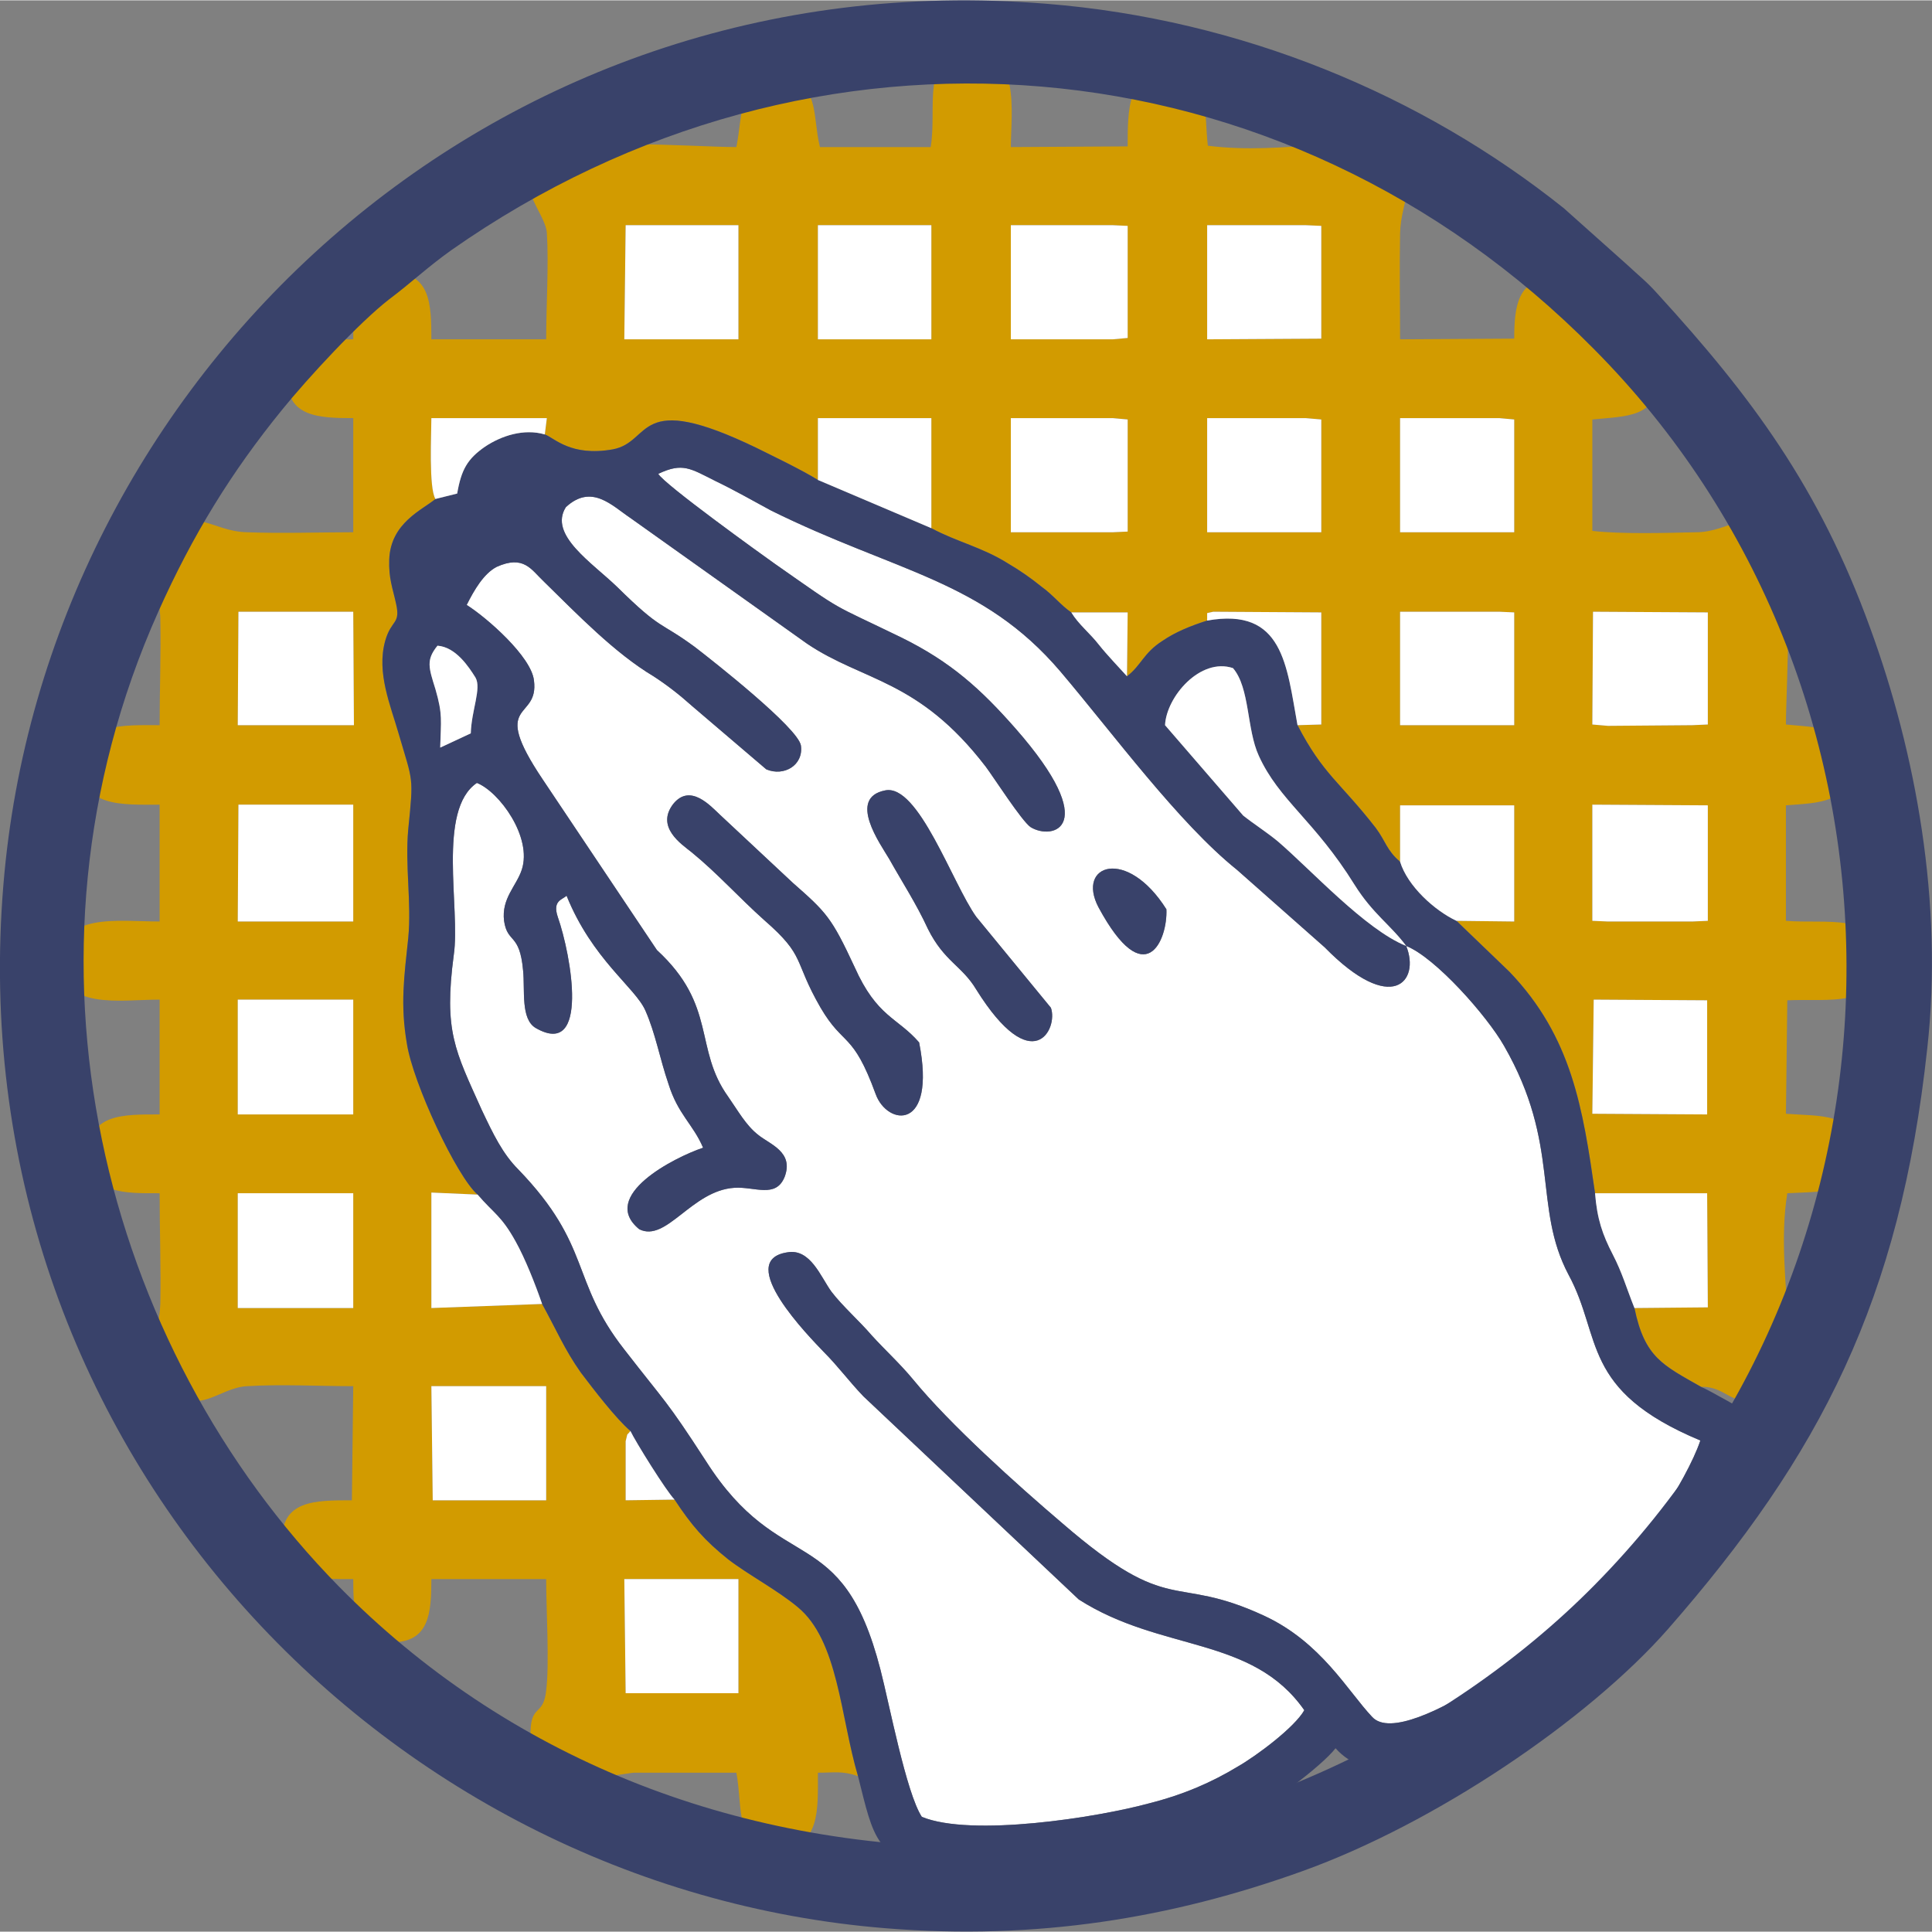 <svg xmlns="http://www.w3.org/2000/svg" xmlns:xlink="http://www.w3.org/1999/xlink" xml:space="preserve" width="480px" height="480px" style="shape-rendering:geometricPrecision; text-rendering:geometricPrecision; image-rendering:optimizeQuality; fill-rule:evenodd; clip-rule:evenodd" viewBox="0 0 28.44 28.43">
 <rect x="0" y="0" width="28.44" height="28.43" fill="#808080" stroke="none"/>
 <defs>
  <style type="text/css">
   <![CDATA[
    .fil2 {fill:#39426A}
    .fil1 {fill:#D29B00}
    .fil0 {fill:white}
   ]]>
  </style>
 </defs>
 <g id="Capa_x0020_1">
  <g id="_2211569228304">
   <g>
    <path class="fil0" d="M17.17 13.38c0.02,0.45 -0.31,1.25 -1,-0.03 -0.33,-0.63 0.42,-0.89 1,0.03zm-7.26 -1.55c0.25,-0.31 0.55,0.03 0.69,0.16l1.07 1c0.5,0.44 0.57,0.51 0.91,1.24 0.33,0.74 0.63,0.74 0.95,1.11 0.26,1.32 -0.47,1.23 -0.64,0.76 -0.34,-0.93 -0.47,-0.69 -0.81,-1.27 -0.41,-0.71 -0.21,-0.75 -0.83,-1.29 -0.37,-0.33 -0.69,-0.69 -1.07,-1 -0.15,-0.12 -0.53,-0.37 -0.27,-0.71zm5.56 3c0.11,0.31 -0.27,1.06 -1.1,-0.27 -0.21,-0.35 -0.47,-0.41 -0.71,-0.89 -0.17,-0.37 -0.38,-0.69 -0.57,-1.03 -0.13,-0.22 -0.62,-0.9 -0.06,-1.01 0.49,-0.1 0.99,1.37 1.34,1.86l1.1 1.34zm5.23 -0.91c0.21,0.52 -0.21,1.03 -1.2,0.02l-1.29 -1.14c-0.86,-0.69 -1.82,-2 -2.6,-2.92 -1.15,-1.35 -2.42,-1.46 -4.26,-2.37 -0.26,-0.14 -0.52,-0.29 -0.81,-0.43 -0.38,-0.19 -0.49,-0.28 -0.85,-0.11 0.08,0.15 1.54,1.2 1.71,1.32 1.07,0.75 0.78,0.56 1.87,1.09 0.73,0.36 1.17,0.76 1.68,1.34 1.28,1.46 0.54,1.65 0.22,1.45 -0.13,-0.09 -0.54,-0.73 -0.66,-0.89 -0.99,-1.29 -1.8,-1.25 -2.63,-1.81l-2.6 -1.85c-0.27,-0.18 -0.57,-0.51 -0.95,-0.16 -0.26,0.41 0.39,0.82 0.76,1.18 0.66,0.65 0.61,0.49 1.14,0.88 0.26,0.2 1.52,1.19 1.56,1.45 0.04,0.29 -0.25,0.46 -0.51,0.35l-1.09 -0.93c-0.19,-0.17 -0.37,-0.31 -0.57,-0.44 -0.57,-0.34 -1.12,-0.91 -1.62,-1.4 -0.18,-0.17 -0.29,-0.39 -0.69,-0.21 -0.19,0.1 -0.33,0.34 -0.44,0.56 0.3,0.19 0.95,0.76 0.99,1.11 0.08,0.61 -0.67,0.27 0.13,1.46l1.68 2.51c0.89,0.82 0.54,1.45 1.05,2.16 0.14,0.2 0.26,0.42 0.44,0.56 0.17,0.14 0.53,0.25 0.39,0.62 -0.13,0.32 -0.44,0.14 -0.74,0.16 -0.63,0.04 -1,0.81 -1.4,0.61 -0.6,-0.49 0.52,-1.06 0.94,-1.2 -0.15,-0.35 -0.37,-0.49 -0.51,-0.94 -0.13,-0.38 -0.19,-0.74 -0.34,-1.08 -0.15,-0.34 -0.78,-0.75 -1.16,-1.69 -0.06,0.06 -0.21,0.07 -0.13,0.31 0.2,0.57 0.47,2.09 -0.32,1.64 -0.23,-0.13 -0.16,-0.56 -0.19,-0.85 -0.05,-0.56 -0.23,-0.39 -0.28,-0.73 -0.04,-0.33 0.18,-0.51 0.26,-0.75 0.16,-0.48 -0.33,-1.15 -0.66,-1.28 -0.59,0.4 -0.24,1.85 -0.34,2.53 -0.15,1.13 0.02,1.41 0.41,2.28 0.17,0.36 0.31,0.65 0.54,0.88 1.09,1.13 0.76,1.63 1.56,2.65 0.62,0.8 0.61,0.73 1.2,1.64 1.1,1.73 2,0.86 2.57,3.07 0.13,0.5 0.38,1.82 0.61,2.17 0.73,0.3 2.58,0.01 3.35,-0.2 0.51,-0.13 0.92,-0.31 1.3,-0.54 0.28,-0.16 0.84,-0.58 0.98,-0.83 -0.77,-1.1 -2.1,-0.85 -3.32,-1.63l-3.17 -2.99c-0.22,-0.23 -0.37,-0.44 -0.59,-0.66 -0.19,-0.2 -1.32,-1.34 -0.53,-1.46 0.34,-0.06 0.49,0.36 0.65,0.58 0.16,0.21 0.42,0.44 0.59,0.64 0.2,0.22 0.42,0.42 0.61,0.65 0.54,0.66 1.53,1.55 2.2,2.12 1.62,1.4 1.61,0.73 2.97,1.36 0.84,0.39 1.23,1.11 1.59,1.49 0.5,0.54 3.01,-1.42 3.39,-1.83 0.45,-0.47 1.24,-1.64 1.44,-2.24 -1.77,-0.74 -1.44,-1.52 -1.94,-2.44 -0.53,-1 -0.11,-1.91 -0.95,-3.37 -0.25,-0.44 -1.01,-1.3 -1.44,-1.47z"></path>
    <path class="fil1" d="M9.19 23.24l1.68 0 0 1.68 -1.66 0 -0.02 -1.68zm-2.84 -2.84l1.69 0 0 1.68 -1.67 0 -0.02 -1.68zm-2.85 -2.84l1.7 0 0 1.69 -1.7 0 0 -1.69zm19.96 -2.85l1.67 0.01 0 1.68 -1.69 -0.01 0.02 -1.68zm-19.96 0l1.7 0 0 1.69 -1.7 0 0 -1.69zm19.94 -2.87l1.7 0.01 0 1.7 -0.23 0.01 -1.24 0 -0.23 -0.01 0 -1.71zm-19.93 0l1.69 0 0 1.72 -1.7 0 0.01 -1.72zm19.94 -2.84l1.69 0.01 0 1.65 -0.23 0.01 -1.24 0.01 -0.23 -0.02 0.01 -1.66zm-2.84 0l1.46 0 0.22 0.01 0 1.66 -1.68 0 0 -1.67zm-17.1 0l1.69 0 0.01 1.67 -1.71 0 0.01 -1.67zm17.1 -2.85l1.46 0 0.22 0.02 0 1.66 -1.68 0 0 -1.68zm-2.84 0l1.45 0 0.23 0.02 0 1.66 -1.68 0 0 -1.68zm-2.89 0l1.5 0 0.22 0.02 0 1.65 -0.22 0.01 -1.5 0 0 -1.68zm2.89 -2.84l1.45 0 0.23 0.01 0 1.66 -1.68 0.01 0 -1.68zm-2.89 0l1.5 0 0.22 0.01 0 1.65 -0.22 0.02 -1.5 0 0 -1.68zm-2.84 0l1.67 0 0 1.68 -1.67 0 0 -1.68zm-2.83 0l1.66 0 0 1.68 -1.68 0 0.02 -1.68zm3.42 22.83c-0.26,-0.88 -0.29,-2 -0.89,-2.49 -0.3,-0.25 -0.72,-0.47 -1.02,-0.7 -0.35,-0.28 -0.54,-0.5 -0.79,-0.88l-0.72 0.01 0 -0.87c0.04,-0.15 0,-0.06 0.07,-0.15 -0.22,-0.19 -0.54,-0.61 -0.73,-0.86 -0.24,-0.34 -0.36,-0.63 -0.57,-1.01l-1.63 0.06 0 -1.7 0.68 0.03c-0.31,-0.27 -0.95,-1.64 -1.04,-2.22 -0.1,-0.58 -0.04,-0.99 0.02,-1.56 0.05,-0.52 -0.05,-1.06 0,-1.6 0.08,-0.79 0.07,-0.68 -0.14,-1.4 -0.12,-0.42 -0.33,-0.9 -0.2,-1.37 0.09,-0.32 0.23,-0.24 0.16,-0.55 -0.05,-0.23 -0.11,-0.37 -0.1,-0.65 0.02,-0.54 0.49,-0.73 0.68,-0.89 -0.1,-0.16 -0.06,-0.96 -0.06,-1.19l1.7 0 -0.03 0.24c0.14,0.05 0.38,0.33 1,0.22 0.59,-0.11 0.32,-0.89 2.12,-0.02 0.24,0.12 0.66,0.32 0.9,0.47l0 -0.91 1.67 0 0 1.62c0.37,0.2 0.75,0.28 1.13,0.52 0.17,0.1 0.33,0.21 0.49,0.34 0.18,0.13 0.28,0.27 0.44,0.38l0.83 0 -0.01 0.94c0.21,-0.16 0.24,-0.34 0.52,-0.52 0.19,-0.13 0.41,-0.22 0.66,-0.3l0 -0.11 0.09 -0.02 1.59 0.01 0 1.65 -0.35 0.01c0.38,0.73 0.62,0.83 1.15,1.51 0.15,0.2 0.16,0.33 0.36,0.5l0 -0.83 1.68 0 0 1.71 -0.85 -0.01 0.78 0.75c0.92,0.96 1.08,2.01 1.26,3.26l1.65 0 0.01 1.68 -1.08 0.01c0.15,0.73 0.42,0.84 0.98,1.16 0.39,-0.01 0.44,0.32 0.89,0.16 0.74,-0.27 0.17,-1.71 0.38,-3.01 0.55,-0.03 1.07,0.02 1.03,-0.62 -0.03,-0.57 -0.54,-0.51 -1.05,-0.55l0.02 -1.67c0.59,-0.03 1.39,0.13 1.35,-0.63 -0.04,-0.67 -0.78,-0.49 -1.37,-0.54l0 -1.7c0.5,-0.04 0.94,-0.03 0.94,-0.6 0,-0.57 -0.46,-0.54 -0.94,-0.59 0,-0.6 0.14,-2.5 -0.16,-2.83 -0.36,-0.4 -0.68,0 -1.16,0 -0.44,0.01 -1.1,0.03 -1.53,-0.02l0 -1.64c0.51,-0.05 0.97,-0.03 0.95,-0.61 -0.01,-0.56 -0.46,-0.54 -0.95,-0.59 0,-0.5 -0.06,-0.9 -0.6,-0.88 -0.49,0.02 -0.55,0.4 -0.55,0.89l-1.68 0.01c0,-0.52 -0.01,-1.05 0,-1.56 0.01,-0.5 0.32,-0.85 -0.1,-1.17 -0.46,-0.34 -1.56,0.03 -2.73,-0.12 -0.06,-0.54 0.04,-1.06 -0.57,-1.08 -0.61,-0.02 -0.61,0.54 -0.61,1.09l-1.72 0.01c0,-0.49 0.16,-1.47 -0.63,-1.4 -0.71,0.06 -0.45,0.81 -0.55,1.4l-1.63 0c-0.12,-0.48 0.01,-0.99 -0.61,-0.99 -0.6,0 -0.52,0.49 -0.62,0.99 -0.63,0 -2.54,-0.16 -2.88,0.14 -0.44,0.4 0.06,0.8 0.09,1.12 0.03,0.46 -0.01,1.09 -0.01,1.57l-1.69 0c0,-0.51 -0.01,-0.98 -0.58,-0.98 -0.56,0 -0.57,0.47 -0.57,0.98 -0.48,0 -0.97,0 -0.97,0.57 -0.01,0.57 0.46,0.59 0.97,0.59l0 1.68c-0.51,0 -1.05,0.02 -1.56,0 -0.54,-0.01 -0.77,-0.42 -1.2,0.09 -0.43,0.5 -0.09,0.61 -0.08,1.19 0.01,0.52 -0.01,1.05 -0.01,1.56 -0.53,0 -1.15,-0.04 -1.15,0.58 0,0.63 0.6,0.59 1.15,0.59l0 1.72c-0.61,0 -1.47,-0.14 -1.45,0.59 0.02,0.72 0.85,0.56 1.45,0.56l0 1.69c-0.54,0 -1.06,-0.01 -1.04,0.6 0.02,0.58 0.53,0.56 1.04,0.56 0,0.53 0.02,1.1 0.01,1.63 -0.02,0.56 -0.3,0.68 0.1,1.18 0.43,0.53 0.74,0.05 1.18,0.03 0.49,-0.03 1.06,0 1.56,0l-0.02 1.68c-0.55,0 -1.04,0 -1.03,0.61 0.01,0.57 0.54,0.55 1.05,0.55 0,0.5 0.03,0.93 0.57,0.93 0.55,0 0.58,-0.43 0.58,-0.93l1.69 0c0,0.44 0.05,1.25 0,1.64 -0.04,0.38 -0.22,0.2 -0.23,0.6 -0.04,0.96 1.41,0.61 1.52,0.61 0.5,0 1.01,0 1.51,0 0.1,0.53 -0.04,1.11 0.62,1.11 0.62,0 0.58,-0.58 0.58,-1.11 0.24,0 0.36,-0.03 0.59,0.05z"></path>
    <path class="fil2" d="M20.7 13.92c-0.6,-0.24 -1.4,-1.12 -1.89,-1.54 -0.17,-0.14 -0.36,-0.26 -0.51,-0.38l-1.15 -1.33c0.02,-0.42 0.52,-1 1,-0.84 0.25,0.29 0.2,0.9 0.38,1.29 0.3,0.66 0.82,0.95 1.41,1.9 0.27,0.43 0.53,0.59 0.76,0.9zm-14.29 -3.78c-0.1,-0.32 -0.14,-0.43 0.03,-0.64 0.27,0.02 0.46,0.31 0.56,0.47 0.09,0.16 -0.06,0.48 -0.07,0.82l-0.45 0.21c0.01,-0.4 0.04,-0.48 -0.07,-0.86zm14.29 3.78c0.43,0.17 1.19,1.03 1.44,1.47 0.84,1.46 0.42,2.37 0.95,3.37 0.5,0.92 0.17,1.7 1.94,2.44 -0.2,0.6 -0.99,1.77 -1.44,2.24 -0.38,0.41 -2.89,2.37 -3.39,1.83 -0.36,-0.38 -0.75,-1.1 -1.59,-1.49 -1.36,-0.63 -1.35,0.04 -2.97,-1.36 -0.67,-0.57 -1.66,-1.46 -2.2,-2.12 -0.19,-0.23 -0.41,-0.43 -0.61,-0.65 -0.17,-0.2 -0.43,-0.43 -0.59,-0.64 -0.16,-0.22 -0.31,-0.64 -0.65,-0.58 -0.79,0.12 0.34,1.26 0.53,1.46 0.22,0.22 0.37,0.43 0.59,0.66l3.17 2.99c1.22,0.78 2.55,0.53 3.32,1.63 -0.14,0.25 -0.7,0.67 -0.98,0.83 -0.38,0.23 -0.79,0.41 -1.3,0.54 -0.77,0.21 -2.62,0.5 -3.35,0.2 -0.23,-0.35 -0.48,-1.67 -0.61,-2.17 -0.57,-2.21 -1.47,-1.34 -2.57,-3.07 -0.59,-0.91 -0.58,-0.84 -1.2,-1.64 -0.8,-1.02 -0.47,-1.52 -1.56,-2.65 -0.23,-0.23 -0.37,-0.52 -0.54,-0.88 -0.39,-0.87 -0.56,-1.15 -0.41,-2.28 0.1,-0.68 -0.25,-2.13 0.34,-2.53 0.33,0.13 0.82,0.8 0.66,1.28 -0.08,0.24 -0.3,0.42 -0.26,0.75 0.05,0.34 0.23,0.17 0.28,0.73 0.03,0.29 -0.04,0.72 0.19,0.85 0.79,0.45 0.52,-1.07 0.32,-1.64 -0.08,-0.24 0.07,-0.25 0.13,-0.31 0.38,0.94 1.01,1.35 1.16,1.69 0.15,0.34 0.21,0.7 0.34,1.08 0.14,0.45 0.36,0.59 0.51,0.94 -0.42,0.14 -1.54,0.71 -0.94,1.2 0.4,0.2 0.77,-0.57 1.4,-0.61 0.3,-0.02 0.61,0.16 0.74,-0.16 0.14,-0.37 -0.22,-0.48 -0.39,-0.62 -0.18,-0.14 -0.3,-0.36 -0.44,-0.56 -0.51,-0.71 -0.16,-1.34 -1.05,-2.16l-1.68 -2.51c-0.8,-1.19 -0.05,-0.85 -0.13,-1.46 -0.04,-0.35 -0.69,-0.92 -0.99,-1.11 0.11,-0.22 0.25,-0.46 0.44,-0.56 0.4,-0.18 0.51,0.04 0.69,0.21 0.5,0.49 1.05,1.06 1.62,1.4 0.2,0.13 0.38,0.27 0.57,0.44l1.09 0.93c0.26,0.11 0.55,-0.06 0.51,-0.35 -0.04,-0.26 -1.3,-1.25 -1.56,-1.45 -0.53,-0.39 -0.48,-0.23 -1.14,-0.88 -0.37,-0.36 -1.02,-0.77 -0.76,-1.18 0.38,-0.35 0.68,-0.02 0.95,0.16l2.6 1.85c0.83,0.56 1.64,0.52 2.63,1.81 0.12,0.16 0.53,0.8 0.66,0.89 0.32,0.2 1.06,0.01 -0.22,-1.45 -0.51,-0.58 -0.95,-0.98 -1.68,-1.34 -1.09,-0.53 -0.8,-0.34 -1.87,-1.09 -0.17,-0.12 -1.63,-1.17 -1.71,-1.32 0.36,-0.17 0.47,-0.08 0.85,0.11 0.29,0.14 0.55,0.29 0.81,0.43 1.84,0.91 3.11,1.02 4.26,2.37 0.78,0.92 1.74,2.23 2.6,2.92l1.29 1.14c0.99,1.01 1.41,0.5 1.2,-0.02zm-12.68 -7.53c-0.31,-0.09 -0.64,0.02 -0.88,0.18 -0.26,0.18 -0.35,0.34 -0.41,0.69l-0.32 0.08c-0.19,0.16 -0.66,0.35 -0.68,0.89 -0.01,0.28 0.05,0.42 0.1,0.65 0.07,0.31 -0.07,0.23 -0.16,0.55 -0.13,0.47 0.08,0.95 0.2,1.37 0.21,0.72 0.22,0.61 0.14,1.4 -0.05,0.54 0.05,1.08 0,1.6 -0.06,0.57 -0.12,0.98 -0.02,1.56 0.09,0.58 0.73,1.95 1.04,2.22 0.24,0.28 0.35,0.31 0.56,0.69 0.14,0.25 0.29,0.63 0.39,0.92 0.21,0.38 0.33,0.67 0.57,1.01 0.19,0.25 0.51,0.67 0.73,0.86 0.07,0.15 0.53,0.89 0.65,1.01 0.25,0.38 0.44,0.6 0.79,0.88 0.3,0.23 0.72,0.45 1.02,0.7 0.6,0.49 0.63,1.61 0.89,2.49 0.23,0.91 0.26,1.26 1.24,1.37 1.17,0.14 3.31,-0.16 4.34,-0.69 0.45,-0.23 1.24,-0.82 1.45,-1.09 0.9,1.01 3.11,-0.66 3.86,-1.3 0.56,-0.49 0.93,-0.85 1.4,-1.56 0.24,-0.36 0.99,-1.46 0.88,-2.03 -0.09,-0.07 -0.64,-0.38 -0.76,-0.43 -0.56,-0.32 -0.83,-0.43 -0.98,-1.16 -0.12,-0.3 -0.18,-0.52 -0.32,-0.79 -0.15,-0.29 -0.23,-0.52 -0.26,-0.9 -0.18,-1.25 -0.34,-2.3 -1.26,-3.26l-0.78 -0.75c-0.32,-0.15 -0.72,-0.51 -0.83,-0.87 -0.2,-0.17 -0.21,-0.3 -0.36,-0.5 -0.53,-0.68 -0.77,-0.78 -1.15,-1.51 -0.16,-0.88 -0.21,-1.74 -1.33,-1.54 -0.25,0.08 -0.47,0.17 -0.66,0.3 -0.28,0.18 -0.31,0.36 -0.52,0.52 -0.09,-0.1 -0.3,-0.32 -0.41,-0.46 -0.14,-0.18 -0.3,-0.3 -0.41,-0.48 -0.16,-0.11 -0.26,-0.25 -0.44,-0.38 -0.16,-0.13 -0.32,-0.24 -0.49,-0.34 -0.38,-0.24 -0.76,-0.32 -1.13,-0.52l-1.67 -0.71c-0.24,-0.15 -0.66,-0.35 -0.9,-0.47 -1.8,-0.87 -1.53,-0.09 -2.12,0.02 -0.62,0.11 -0.86,-0.17 -1,-0.22z"></path>
    <path class="fil2" d="M13.53 15.34c-0.32,-0.37 -0.62,-0.37 -0.95,-1.11 -0.34,-0.73 -0.41,-0.8 -0.91,-1.24l-1.07 -1c-0.14,-0.13 -0.44,-0.47 -0.69,-0.16 -0.26,0.34 0.12,0.59 0.27,0.71 0.38,0.31 0.7,0.67 1.07,1 0.62,0.54 0.42,0.58 0.83,1.29 0.34,0.58 0.47,0.34 0.81,1.27 0.17,0.47 0.9,0.56 0.64,-0.76z"></path>
    <path class="fil0" d="M20.7 13.92c-0.23,-0.31 -0.49,-0.47 -0.76,-0.9 -0.59,-0.95 -1.11,-1.24 -1.41,-1.9 -0.18,-0.39 -0.13,-1 -0.38,-1.29 -0.48,-0.16 -0.98,0.42 -1,0.84l1.15 1.33c0.15,0.12 0.34,0.24 0.51,0.38 0.49,0.42 1.29,1.3 1.89,1.54z"></path>
    <path class="fil2" d="M13.03 11.63c-0.56,0.11 -0.07,0.79 0.06,1.01 0.19,0.34 0.4,0.66 0.57,1.03 0.24,0.48 0.5,0.54 0.71,0.89 0.83,1.33 1.21,0.58 1.1,0.27l-1.1 -1.34c-0.35,-0.49 -0.85,-1.96 -1.34,-1.86z"></path>
    <polygon class="fil0" points="3.5,13.56 5.2,13.56 5.2,11.84 3.51,11.84 "></polygon>
    <polygon class="fil0" points="23.44,13.55 23.67,13.56 24.91,13.56 25.14,13.55 25.14,11.85 23.44,11.84 "></polygon>
    <polygon class="fil0" points="14.88,4.99 16.38,4.99 16.6,4.97 16.6,3.32 16.38,3.31 14.88,3.31 "></polygon>
    <polygon class="fil0" points="14.88,7.83 16.38,7.83 16.6,7.82 16.6,6.17 16.38,6.15 14.88,6.15 "></polygon>
    <polygon class="fil0" points="3.5,16.4 5.2,16.4 5.2,14.71 3.5,14.71 "></polygon>
    <polygon class="fil0" points="3.5,19.25 5.2,19.25 5.2,17.56 3.5,17.56 "></polygon>
    <polygon class="fil0" points="3.5,10.67 5.21,10.67 5.2,9 3.51,9 "></polygon>
    <polygon class="fil0" points="6.37,22.08 8.04,22.08 8.04,20.4 6.35,20.4 "></polygon>
    <polygon class="fil0" points="23.44,10.66 23.67,10.68 24.91,10.67 25.14,10.66 25.14,9.01 23.45,9 "></polygon>
    <polygon class="fil0" points="23.44,16.39 25.13,16.4 25.13,14.72 23.46,14.71 "></polygon>
    <polygon class="fil0" points="17.77,4.99 19.45,4.98 19.45,3.32 19.22,3.31 17.77,3.31 "></polygon>
    <polygon class="fil0" points="17.77,7.83 19.45,7.83 19.45,6.17 19.22,6.15 17.77,6.15 "></polygon>
    <polygon class="fil0" points="20.61,10.67 22.29,10.67 22.29,9.01 22.07,9 20.61,9 "></polygon>
    <polygon class="fil0" points="20.61,7.83 22.29,7.83 22.29,6.17 22.07,6.15 20.61,6.15 "></polygon>
    <polygon class="fil0" points="12.04,4.99 13.71,4.99 13.71,3.31 12.04,3.31 "></polygon>
    <polygon class="fil0" points="9.21,24.92 10.87,24.92 10.87,23.24 9.19,23.24 "></polygon>
    <polygon class="fil0" points="9.19,4.99 10.87,4.99 10.87,3.31 9.21,3.31 "></polygon>
    <path class="fil0" d="M20.61 12.68c0.11,0.36 0.51,0.72 0.83,0.87l0.85 0.01 0 -1.71 -1.68 0 0 0.83z"></path>
    <path class="fil0" d="M24.06 19.25l1.08 -0.01 -0.01 -1.68 -1.65 0c0.03,0.38 0.11,0.61 0.26,0.9 0.14,0.27 0.2,0.49 0.32,0.79z"></path>
    <polygon class="fil0" points="12.04,7.06 13.71,7.77 13.71,6.15 12.04,6.15 "></polygon>
    <path class="fil0" d="M7.98 19.19c-0.1,-0.29 -0.25,-0.67 -0.39,-0.92 -0.21,-0.38 -0.32,-0.41 -0.56,-0.69l-0.68 -0.03 0 1.7 1.63 -0.06z"></path>
    <path class="fil0" d="M17.77 9.13c1.12,-0.2 1.17,0.66 1.33,1.54l0.35 -0.01 0 -1.65 -1.59 -0.01 -0.09 0.02 0 0.11z"></path>
    <path class="fil0" d="M6.41 7.34l0.32 -0.08c0.06,-0.35 0.15,-0.51 0.41,-0.69 0.24,-0.16 0.57,-0.27 0.88,-0.18l0.03 -0.24 -1.7 0c0,0.23 -0.04,1.03 0.06,1.19z"></path>
    <path class="fil2" d="M17.17 13.38c-0.58,-0.92 -1.33,-0.66 -1,-0.03 0.69,1.28 1.02,0.48 1,0.03z"></path>
    <path class="fil0" d="M6.48 11l0.45 -0.21c0.01,-0.34 0.16,-0.66 0.07,-0.82 -0.1,-0.16 -0.29,-0.45 -0.56,-0.47 -0.17,0.21 -0.13,0.32 -0.03,0.64 0.11,0.38 0.08,0.46 0.07,0.86z"></path>
    <path class="fil0" d="M16.59 9.95l0.01 -0.94 -0.83 0c0.11,0.18 0.27,0.3 0.41,0.48 0.11,0.14 0.32,0.36 0.41,0.46z"></path>
    <path class="fil0" d="M9.93 22.07c-0.12,-0.12 -0.58,-0.86 -0.65,-1.01 -0.07,0.09 -0.03,0 -0.07,0.15l0 0.87 0.72 -0.01z"></path>
   </g>
   <path class="fil2" d="M14.49 27.19c-3.73,0 -7.05,-1.35 -9.5,-3.84 -3.47,-3.53 -4.95,-9.23 -2.66,-14.35 0.51,-1.14 1.08,-2.06 1.82,-2.97 0.38,-0.47 1.14,-1.29 1.58,-1.63 0.32,-0.24 0.56,-0.47 0.91,-0.72 5.33,-3.74 12.25,-3.17 16.82,1.45 4.92,4.95 5,13.15 0.01,18.2 -2.19,2.22 -5.6,3.86 -8.98,3.86zm13.88 -11.76c0.24,-2.14 -0.17,-4.36 -0.84,-6.19 -0.75,-2.07 -1.75,-3.41 -3.13,-4.92 -0.16,-0.18 -0.28,-0.27 -0.45,-0.43l-0.93 -0.83c-2.09,-1.67 -4.75,-2.78 -7.62,-3.01 -8.21,-0.67 -14.74,5.54 -15.35,12.97 -0.68,8.21 5.55,14.76 12.99,15.36 2.22,0.18 4.21,-0.15 6.13,-0.84 1.95,-0.7 4.2,-2.22 5.38,-3.56 2.25,-2.57 3.42,-4.85 3.82,-8.55z"></path>
  </g>
 </g>
</svg>